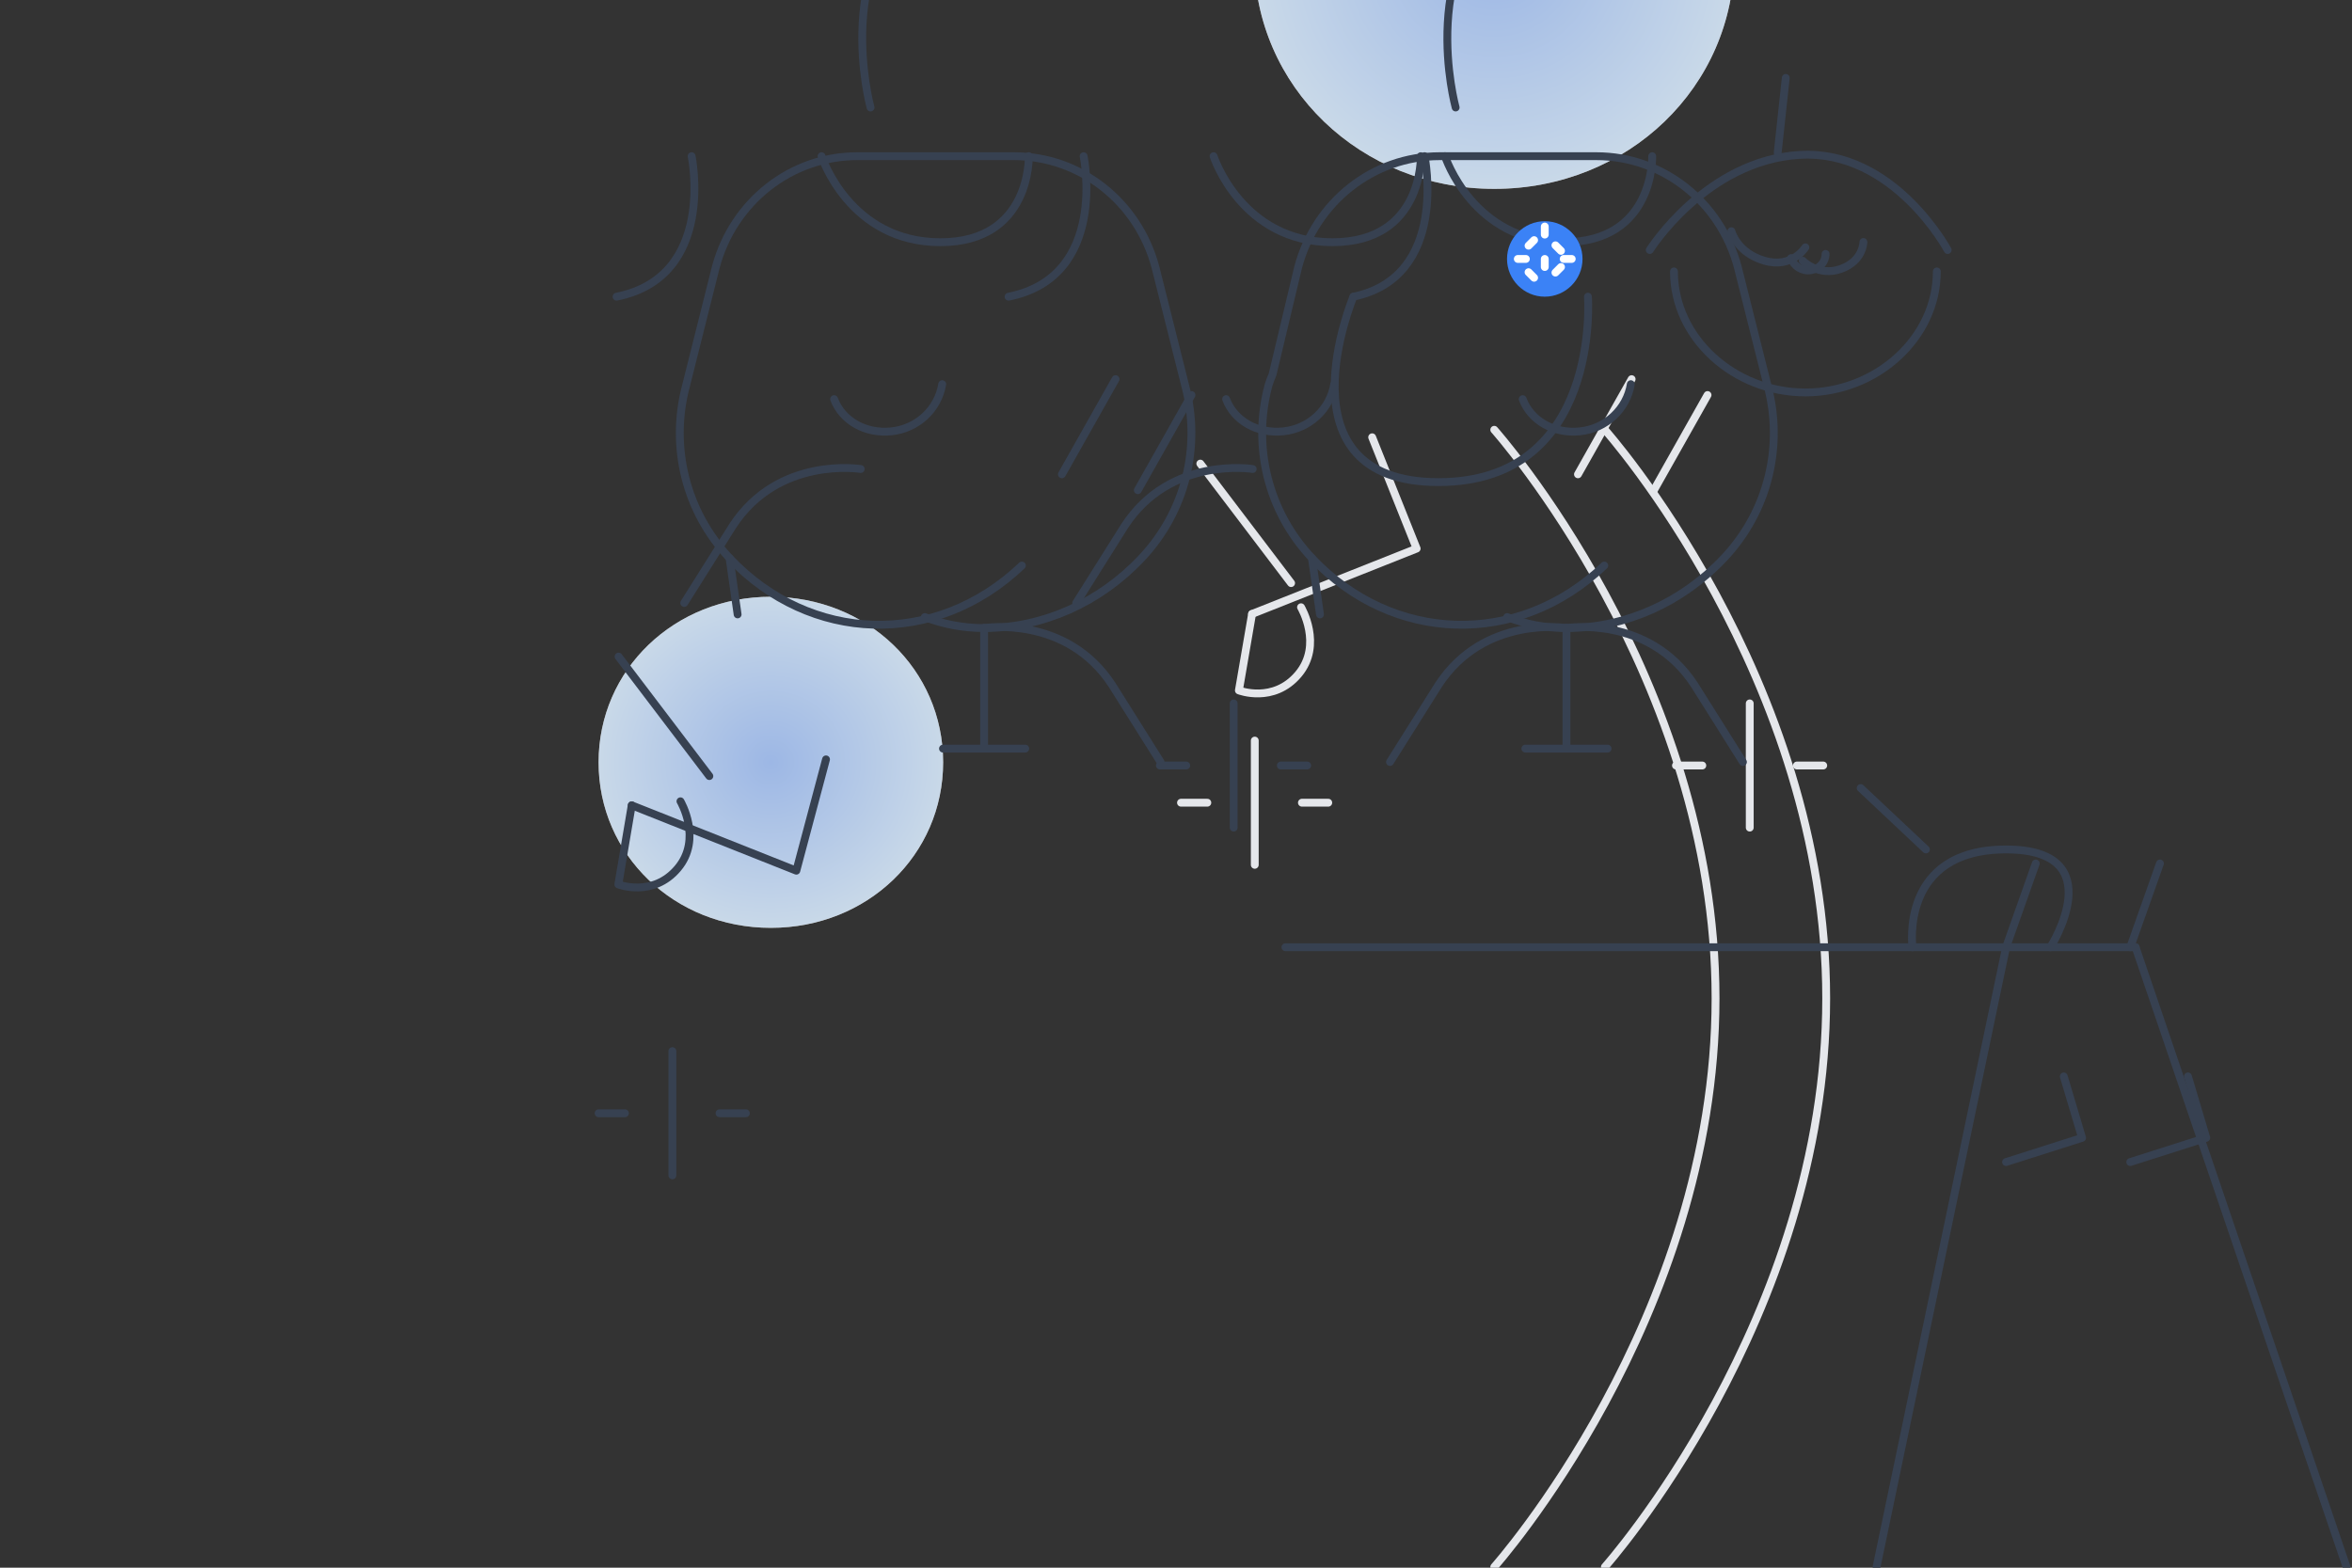 <svg width="600" height="400" viewBox="0 0 600 400" fill="none" xmlns="http://www.w3.org/2000/svg">
<rect x="0" y="0" width="600" height="400" fill="#333333" stroke="none"/>
<g clip-path="url(#clip0_303_102)">
<path d="M381.189 399.802C381.189 399.802 437.641 336.47 437.641 254.731C437.641 172.992 381.189 109.66 381.189 109.66" stroke="#E5E7EB" stroke-width="2" stroke-miterlimit="10" stroke-linecap="round" stroke-linejoin="round"/>
<path d="M409.415 399.802C409.415 399.802 465.867 336.47 465.867 254.731C465.867 172.992 409.415 109.66 409.415 109.66" stroke="#E5E7EB" stroke-width="2" stroke-miterlimit="10" stroke-linecap="round" stroke-linejoin="round"/>
<path d="M196.647 236.745C221.247 236.745 240.597 218.155 240.597 194.505C240.597 170.855 221.247 152.265 196.647 152.265C172.047 152.265 152.697 170.855 152.697 194.505C152.697 218.155 172.047 236.745 196.647 236.745Z" fill="#FFEDD5"/>
<path d="M196.647 236.745C221.247 236.745 240.597 218.155 240.597 194.505C240.597 170.855 221.247 152.265 196.647 152.265C172.047 152.265 152.697 170.855 152.697 194.505C152.697 218.155 172.047 236.745 196.647 236.745Z" fill="url(#paint0_radial_303_102)" fill-opacity="0.5"/>
<path d="M269.999 -45.178C310.009 -45.178 342.439 -76.498 342.439 -115.088C342.439 -153.678 310.009 -184.998 269.999 -184.998C229.989 -184.998 197.559 -153.678 197.559 -115.088C197.559 -76.498 229.989 -45.178 269.999 -45.178Z" fill="#FFEDD5"/>
<path d="M269.999 -45.178C310.009 -45.178 342.439 -76.498 342.439 -115.088C342.439 -153.678 310.009 -184.998 269.999 -184.998C229.989 -184.998 197.559 -153.678 197.559 -115.088C197.559 -76.498 229.989 -45.178 269.999 -45.178Z" fill="url(#paint1_radial_303_102)" fill-opacity="0.5"/>
<path d="M381.189 48.192C415.319 48.192 442.429 22.112 442.429 -10.808C442.429 -43.728 415.319 -69.808 381.189 -69.808C347.059 -69.808 319.949 -43.728 319.949 -10.808C319.949 22.112 347.059 48.192 381.189 48.192Z" fill="#FFEDD5"/>
<path d="M381.189 48.192C415.319 48.192 442.429 22.112 442.429 -10.808C442.429 -43.728 415.319 -69.808 381.189 -69.808C347.059 -69.808 319.949 -43.728 319.949 -10.808C319.949 22.112 347.059 48.192 381.189 48.192Z" fill="url(#paint2_radial_303_102)" fill-opacity="0.5"/>
<path d="M350.043 111.572L361.393 139.972L319.403 156.652" stroke="#E5E7EB" stroke-width="2" stroke-miterlimit="10" stroke-linecap="round" stroke-linejoin="round"/>
<path d="M306.204 118.292L329.364 148.782" stroke="#E5E7EB" stroke-width="2" stroke-miterlimit="10" stroke-linecap="round" stroke-linejoin="round"/>
<path d="M301.272 204.812H307.992" stroke="#E5E7EB" stroke-width="2" stroke-miterlimit="10" stroke-linecap="round" stroke-linejoin="round"/>
<path d="M332.122 204.812H338.842" stroke="#E5E7EB" stroke-width="2" stroke-miterlimit="10" stroke-linecap="round" stroke-linejoin="round"/>
<path d="M320.094 188.962V220.662" stroke="#E5E7EB" stroke-width="2" stroke-miterlimit="10" stroke-linecap="round" stroke-linejoin="round"/>
<path d="M402.542 121.022L416.232 96.742" stroke="#E5E7EB" stroke-width="2" stroke-miterlimit="10" stroke-linecap="round" stroke-linejoin="round"/>
<path d="M421.909 125.072L435.599 100.792" stroke="#E5E7EB" stroke-width="2" stroke-miterlimit="10" stroke-linecap="round" stroke-linejoin="round"/>
<path d="M427.542 195.322H434.262" stroke="#E5E7EB" stroke-width="2" stroke-miterlimit="10" stroke-linecap="round" stroke-linejoin="round"/>
<path d="M458.392 195.322H465.112" stroke="#E5E7EB" stroke-width="2" stroke-miterlimit="10" stroke-linecap="round" stroke-linejoin="round"/>
<path d="M446.364 179.472V211.172" stroke="#E5E7EB" stroke-width="2" stroke-miterlimit="10" stroke-linecap="round" stroke-linejoin="round"/>
<path d="M496.855 63.79C496.855 63.79 483.165 38.16 459.195 39.52C435.225 40.88 420.855 63.79 420.855 63.79" stroke="#374151" stroke-width="2" stroke-miterlimit="10" stroke-linecap="round" stroke-linejoin="round"/>
<path d="M494.088 69.254C494.088 86.254 478.708 100.134 460.558 100.134C442.408 100.134 427.028 86.254 427.028 69.254" stroke="#374151" stroke-width="2" stroke-miterlimit="10" stroke-linecap="round" stroke-linejoin="round"/>
<path d="M453.493 38.958L455.553 19.878" stroke="#374151" stroke-width="2" stroke-miterlimit="10" stroke-linecap="round" stroke-linejoin="round"/>
<path d="M409.253 144.3C387.203 165.31 355.243 164.17 334.673 142.39C323.463 130.48 319.423 113.91 323.583 98.37C323.863 97.41 324.213 96.48 324.623 95.58L331.153 68.22C335.593 51.49 350.313 39.85 367.253 39.85H407.233C424.173 39.85 438.893 51.49 443.333 68.22L450.903 98.36C455.063 113.9 451.023 130.47 439.813 142.38C429.083 153.79 414.583 160.25 399.613 160.25" stroke="#374151" stroke-width="2" stroke-miterlimit="10" stroke-linecap="round" stroke-linejoin="round"/>
<path d="M399.613 160.25C394.323 160.25 389.223 159.29 384.483 157.45" stroke="#374151" stroke-width="2" stroke-miterlimit="10" stroke-linecap="round" stroke-linejoin="round"/>
<path d="M371.338 27.428C371.338 27.428 360.658 -11.222 387.248 -28.942C413.838 -46.662 415.898 -1.742 415.898 -1.742" stroke="#374151" stroke-width="2" stroke-miterlimit="10" stroke-linecap="round" stroke-linejoin="round"/>
<path d="M363.406 39.85C363.406 39.85 369.806 70.61 345.256 75.7" stroke="#374151" stroke-width="2" stroke-miterlimit="10" stroke-linecap="round" stroke-linejoin="round"/>
<path d="M387.249 -28.942C387.249 -28.942 387.249 -40.292 399.609 -36.872C411.969 -33.452 405.789 -22.102 405.789 -22.102" stroke="#374151" stroke-width="2" stroke-miterlimit="10" stroke-linecap="round" stroke-linejoin="round"/>
<path d="M368.62 39.85C368.62 39.85 375.7 61.8 398.93 61.8C422.16 61.8 421.48 39.85 421.48 39.85" stroke="#374151" stroke-width="2" stroke-miterlimit="10" stroke-linecap="round" stroke-linejoin="round"/>
<path d="M394.074 -33.006C397.754 -33.006 400.744 -35.996 400.744 -39.676C400.744 -43.356 397.754 -46.346 394.074 -46.346C390.394 -46.346 387.404 -43.356 387.404 -39.676C387.404 -35.996 390.394 -33.006 394.074 -33.006Z" fill="#374151"/>
<path d="M383.84 -4.16L387.88 -22.11" stroke="#374151" stroke-width="2" stroke-miterlimit="10" stroke-linecap="round" stroke-linejoin="round"/>
<path d="M399.61 160.25V191.01" stroke="#374151" stroke-width="2" stroke-miterlimit="10" stroke-linecap="round" stroke-linejoin="round"/>
<path d="M389.122 191.01H410.102" stroke="#374151" stroke-width="2" stroke-miterlimit="10" stroke-linecap="round" stroke-linejoin="round"/>
<path d="M399.61 160.25C399.61 160.25 420.59 156.83 432.27 174.78L444.63 194.43" stroke="#374151" stroke-width="2" stroke-miterlimit="10" stroke-linecap="round" stroke-linejoin="round"/>
<path d="M399.61 160.25C399.61 160.25 378.63 156.83 366.95 174.78L354.59 194.43" stroke="#374151" stroke-width="2" stroke-miterlimit="10" stroke-linecap="round" stroke-linejoin="round"/>
<path d="M388.441 101.842C390.501 107.322 396.371 110.742 403.031 110.062C409.691 109.382 414.991 104.382 416.021 98.022" stroke="#374151" stroke-width="2" stroke-miterlimit="10" stroke-linecap="round" stroke-linejoin="round"/>
<path d="M409.253 -7.877C409.253 -7.877 405.213 -19.227 394.073 -19.227C382.933 -19.227 379.573 -8.557 379.573 -8.557" stroke="#374151" stroke-width="2" stroke-miterlimit="10" stroke-linecap="round" stroke-linejoin="round"/>
<path d="M460.558 63.109C460.558 63.109 457.198 68.589 450.118 66.529C443.038 64.469 441.678 58.989 441.678 58.989" stroke="#374151" stroke-width="2" stroke-miterlimit="10" stroke-linecap="round" stroke-linejoin="round"/>
<path d="M459.878 66.529C459.878 66.529 463.918 70.669 469.638 68.609C475.358 66.549 475.358 61.749 475.358 61.749" stroke="#374151" stroke-width="2" stroke-miterlimit="10" stroke-linecap="round" stroke-linejoin="round"/>
<path d="M456.907 65.849C457.587 67.909 459.717 69.289 461.937 68.949C464.157 68.609 465.707 66.899 465.707 64.789" stroke="#374151" stroke-width="2" stroke-miterlimit="10" stroke-linecap="round" stroke-linejoin="round"/>
<path d="M270.893 121.021L284.583 96.741" stroke="#374151" stroke-width="2" stroke-miterlimit="10" stroke-linecap="round" stroke-linejoin="round"/>
<path d="M290.26 125.071L303.95 100.791" stroke="#374151" stroke-width="2" stroke-miterlimit="10" stroke-linecap="round" stroke-linejoin="round"/>
<path d="M295.893 195.321H302.613" stroke="#374151" stroke-width="2" stroke-miterlimit="10" stroke-linecap="round" stroke-linejoin="round"/>
<path d="M326.743 195.321H333.463" stroke="#374151" stroke-width="2" stroke-miterlimit="10" stroke-linecap="round" stroke-linejoin="round"/>
<path d="M314.715 179.471V211.171" stroke="#374151" stroke-width="2" stroke-miterlimit="10" stroke-linecap="round" stroke-linejoin="round"/>
<path d="M276.436 39.851C276.436 39.851 282.836 70.611 257.286 75.701" stroke="#374151" stroke-width="2" stroke-miterlimit="10" stroke-linecap="round" stroke-linejoin="round"/>
<path d="M309.586 39.851C309.586 39.851 316.666 61.801 339.896 61.801C363.126 61.801 362.446 39.851 362.446 39.851" stroke="#374151" stroke-width="2" stroke-miterlimit="10" stroke-linecap="round" stroke-linejoin="round"/>
<path d="M319.566 119.668C319.566 119.668 298.586 116.248 286.906 134.198L274.546 153.848" stroke="#374151" stroke-width="2" stroke-miterlimit="10" stroke-linecap="round" stroke-linejoin="round"/>
<path d="M312.781 101.842C314.841 107.322 320.711 110.742 327.371 110.062C334.031 109.382 339.331 104.382 340.361 98.022" stroke="#374151" stroke-width="2" stroke-miterlimit="10" stroke-linecap="round" stroke-linejoin="round"/>
<path d="M260.687 144.3C238.637 165.31 206.677 164.17 186.107 142.39C174.897 130.48 170.857 113.91 175.017 98.37L182.587 68.22C187.027 51.49 201.747 39.85 218.687 39.85H258.667C275.607 39.85 290.327 51.49 294.767 68.22L302.337 98.36C306.497 113.9 302.457 130.47 291.247 142.38C280.517 153.79 266.017 160.25 251.047 160.25" stroke="#374151" stroke-width="2" stroke-miterlimit="10" stroke-linecap="round" stroke-linejoin="round"/>
<path d="M251.047 160.25C245.757 160.25 240.657 159.29 235.917 157.45" stroke="#374151" stroke-width="2" stroke-miterlimit="10" stroke-linecap="round" stroke-linejoin="round"/>
<path d="M222.078 27.428C222.078 27.428 211.398 -11.222 237.988 -28.942C264.578 -46.662 266.638 -1.742 266.638 -1.742" stroke="#374151" stroke-width="2" stroke-miterlimit="10" stroke-linecap="round" stroke-linejoin="round"/>
<path d="M237.988 -28.942C237.988 -28.942 237.988 -40.292 250.348 -36.872C262.708 -33.452 256.528 -22.102 256.528 -22.102" stroke="#374151" stroke-width="2" stroke-miterlimit="10" stroke-linecap="round" stroke-linejoin="round"/>
<path d="M244.814 -33.006C248.494 -33.006 251.484 -35.996 251.484 -39.676C251.484 -43.356 248.494 -46.346 244.814 -46.346C241.134 -46.346 238.144 -43.356 238.144 -39.676C238.144 -35.996 241.134 -33.006 244.814 -33.006Z" fill="#374151"/>
<path d="M234.58 -4.16L238.62 -22.11" stroke="#374151" stroke-width="2" stroke-miterlimit="10" stroke-linecap="round" stroke-linejoin="round"/>
<path d="M251.047 160.25V191.01" stroke="#374151" stroke-width="2" stroke-miterlimit="10" stroke-linecap="round" stroke-linejoin="round"/>
<path d="M240.559 191.01H261.539" stroke="#374151" stroke-width="2" stroke-miterlimit="10" stroke-linecap="round" stroke-linejoin="round"/>
<path d="M251.047 160.25C251.047 160.25 272.027 156.83 283.707 174.78L296.067 194.43" stroke="#374151" stroke-width="2" stroke-miterlimit="10" stroke-linecap="round" stroke-linejoin="round"/>
<path d="M259.993 -7.877C259.993 -7.877 255.953 -19.227 244.813 -19.227C233.673 -19.227 230.313 -8.557 230.313 -8.557" stroke="#374151" stroke-width="2" stroke-miterlimit="10" stroke-linecap="round" stroke-linejoin="round"/>
<path d="M334.673 142.39L336.733 156.77" stroke="#374151" stroke-width="2" stroke-miterlimit="10" stroke-linecap="round" stroke-linejoin="round"/>
<path d="M186.107 142.39L188.167 156.77" stroke="#374151" stroke-width="2" stroke-miterlimit="10" stroke-linecap="round" stroke-linejoin="round"/>
<path d="M210.717 193.759L203.147 222.159L161.157 205.479" stroke="#374151" stroke-width="2" stroke-miterlimit="10" stroke-linecap="round" stroke-linejoin="round"/>
<path d="M157.797 167.529L180.957 198.019" stroke="#374151" stroke-width="2" stroke-miterlimit="10" stroke-linecap="round" stroke-linejoin="round"/>
<path d="M152.705 284.049H159.425" stroke="#374151" stroke-width="2" stroke-miterlimit="10" stroke-linecap="round" stroke-linejoin="round"/>
<path d="M183.555 284.049H190.275" stroke="#374151" stroke-width="2" stroke-miterlimit="10" stroke-linecap="round" stroke-linejoin="round"/>
<path d="M171.527 268.199V299.899" stroke="#374151" stroke-width="2" stroke-miterlimit="10" stroke-linecap="round" stroke-linejoin="round"/>
<path d="M176.436 39.85C176.436 39.85 182.836 70.61 157.286 75.7" stroke="#374151" stroke-width="2" stroke-miterlimit="10" stroke-linecap="round" stroke-linejoin="round"/>
<path d="M209.586 39.85C209.586 39.85 216.666 61.8 239.896 61.8C263.126 61.8 262.446 39.85 262.446 39.85" stroke="#374151" stroke-width="2" stroke-miterlimit="10" stroke-linecap="round" stroke-linejoin="round"/>
<path d="M219.566 119.668C219.566 119.668 198.586 116.248 186.906 134.198L174.546 153.848" stroke="#374151" stroke-width="2" stroke-miterlimit="10" stroke-linecap="round" stroke-linejoin="round"/>
<path d="M212.781 101.842C214.841 107.322 220.711 110.742 227.371 110.062C234.031 109.382 239.331 104.382 240.361 98.022" stroke="#374151" stroke-width="2" stroke-miterlimit="10" stroke-linecap="round" stroke-linejoin="round"/>
<path d="M394.074 75.7C399.364 75.7 403.704 71.37 403.704 66.07C403.704 60.77 399.364 56.44 394.074 56.44C388.774 56.44 384.444 60.77 384.444 66.07C384.444 71.37 388.774 75.7 394.074 75.7Z" fill="#3B82F6"/>
<path d="M394.074 68.13V66.07" stroke="white" stroke-width="2" stroke-miterlimit="10" stroke-linecap="round" stroke-linejoin="round"/>
<path d="M394.074 59.86V57.8" stroke="white" stroke-width="2" stroke-miterlimit="10" stroke-linecap="round" stroke-linejoin="round"/>
<path d="M398.214 64.01L396.794 62.59" stroke="white" stroke-width="2" stroke-miterlimit="10" stroke-linecap="round" stroke-linejoin="round"/>
<path d="M391.354 70.87L389.934 69.45" stroke="white" stroke-width="2" stroke-miterlimit="10" stroke-linecap="round" stroke-linejoin="round"/>
<path d="M400.954 66.07H398.894" stroke="white" stroke-width="2" stroke-miterlimit="10" stroke-linecap="round" stroke-linejoin="round"/>
<path d="M389.254 66.07H387.194" stroke="white" stroke-width="2" stroke-miterlimit="10" stroke-linecap="round" stroke-linejoin="round"/>
<path d="M398.214 68.13L396.794 69.55" stroke="white" stroke-width="2" stroke-miterlimit="10" stroke-linecap="round" stroke-linejoin="round"/>
<path d="M391.354 61.27L389.934 62.69" stroke="white" stroke-width="2" stroke-miterlimit="10" stroke-linecap="round" stroke-linejoin="round"/>
<path d="M345.256 75.7C345.256 75.7 325.326 123.01 366.956 123.01C408.586 123.01 405.086 75.7 405.086 75.7" stroke="#374151" stroke-width="2" stroke-miterlimit="10" stroke-linecap="round" stroke-linejoin="round"/>
<path d="M319.403 156.652L316.043 176.162C316.043 176.162 324.873 179.582 331.213 172.042C337.553 164.502 331.893 154.942 331.893 154.942" stroke="#E5E7EB" stroke-width="2" stroke-miterlimit="10" stroke-linecap="round" stroke-linejoin="round"/>
<path d="M161.157 205.479L157.737 225.669C157.737 225.669 166.567 229.089 172.907 221.549C179.247 214.009 173.587 204.449 173.587 204.449" stroke="#374151" stroke-width="2" stroke-miterlimit="10" stroke-linecap="round" stroke-linejoin="round"/>
<path d="M327.915 241.691H511.755" stroke="#374151" stroke-width="2" stroke-miterlimit="10" stroke-linecap="round" stroke-linejoin="round"/>
<path d="M511.755 241.691L478.715 399.801" stroke="#374151" stroke-width="2" stroke-miterlimit="10" stroke-linecap="round" stroke-linejoin="round"/>
<path d="M526.474 274.651L531.144 290.321L511.754 296.501" stroke="#374151" stroke-width="2" stroke-miterlimit="10" stroke-linecap="round" stroke-linejoin="round"/>
<path d="M511.754 241.691L519.324 220.321" stroke="#374151" stroke-width="2" stroke-miterlimit="10" stroke-linecap="round" stroke-linejoin="round"/>
<path d="M511.755 241.691H544.795" stroke="#374151" stroke-width="2" stroke-miterlimit="10" stroke-linecap="round" stroke-linejoin="round"/>
<path d="M544.795 241.691L598.605 399.801" stroke="#374151" stroke-width="2" stroke-miterlimit="10" stroke-linecap="round" stroke-linejoin="round"/>
<path d="M558.155 274.651L562.825 290.321L543.435 296.501" stroke="#374151" stroke-width="2" stroke-miterlimit="10" stroke-linecap="round" stroke-linejoin="round"/>
<path d="M543.435 241.691L551.005 220.321" stroke="#374151" stroke-width="2" stroke-miterlimit="10" stroke-linecap="round" stroke-linejoin="round"/>
<path d="M523.061 241.691C523.061 241.691 539.041 216.741 511.751 216.741C484.461 216.741 487.881 241.691 487.881 241.691" stroke="#374151" stroke-width="2" stroke-miterlimit="10" stroke-linecap="round" stroke-linejoin="round"/>
<path d="M474.662 201.071L491.312 216.741" stroke="#374151" stroke-width="2" stroke-miterlimit="10" stroke-linecap="round" stroke-linejoin="round"/>
</g>
<defs>
<radialGradient id="paint0_radial_303_102" cx="0" cy="0" r="1" gradientUnits="userSpaceOnUse" gradientTransform="translate(196.647 194.505) rotate(90) scale(42.24 43.95)">
<stop stop-color="#3B82F6"/>
<stop offset="1" stop-color="#93C5FD"/>
</radialGradient>
<radialGradient id="paint1_radial_303_102" cx="0" cy="0" r="1" gradientUnits="userSpaceOnUse" gradientTransform="translate(269.999 -115.088) rotate(90) scale(69.91 72.44)">
<stop stop-color="#3B82F6"/>
<stop offset="1" stop-color="#93C5FD"/>
</radialGradient>
<radialGradient id="paint2_radial_303_102" cx="0" cy="0" r="1" gradientUnits="userSpaceOnUse" gradientTransform="translate(381.189 -10.808) rotate(90) scale(59 61.12)">
<stop stop-color="#3B82F6"/>
<stop offset="1" stop-color="#93C5FD"/>
</radialGradient>
<clipPath id="clip0_303_102">
<rect width="600" height="400" fill="white"/>
</clipPath>
</defs>
</svg>